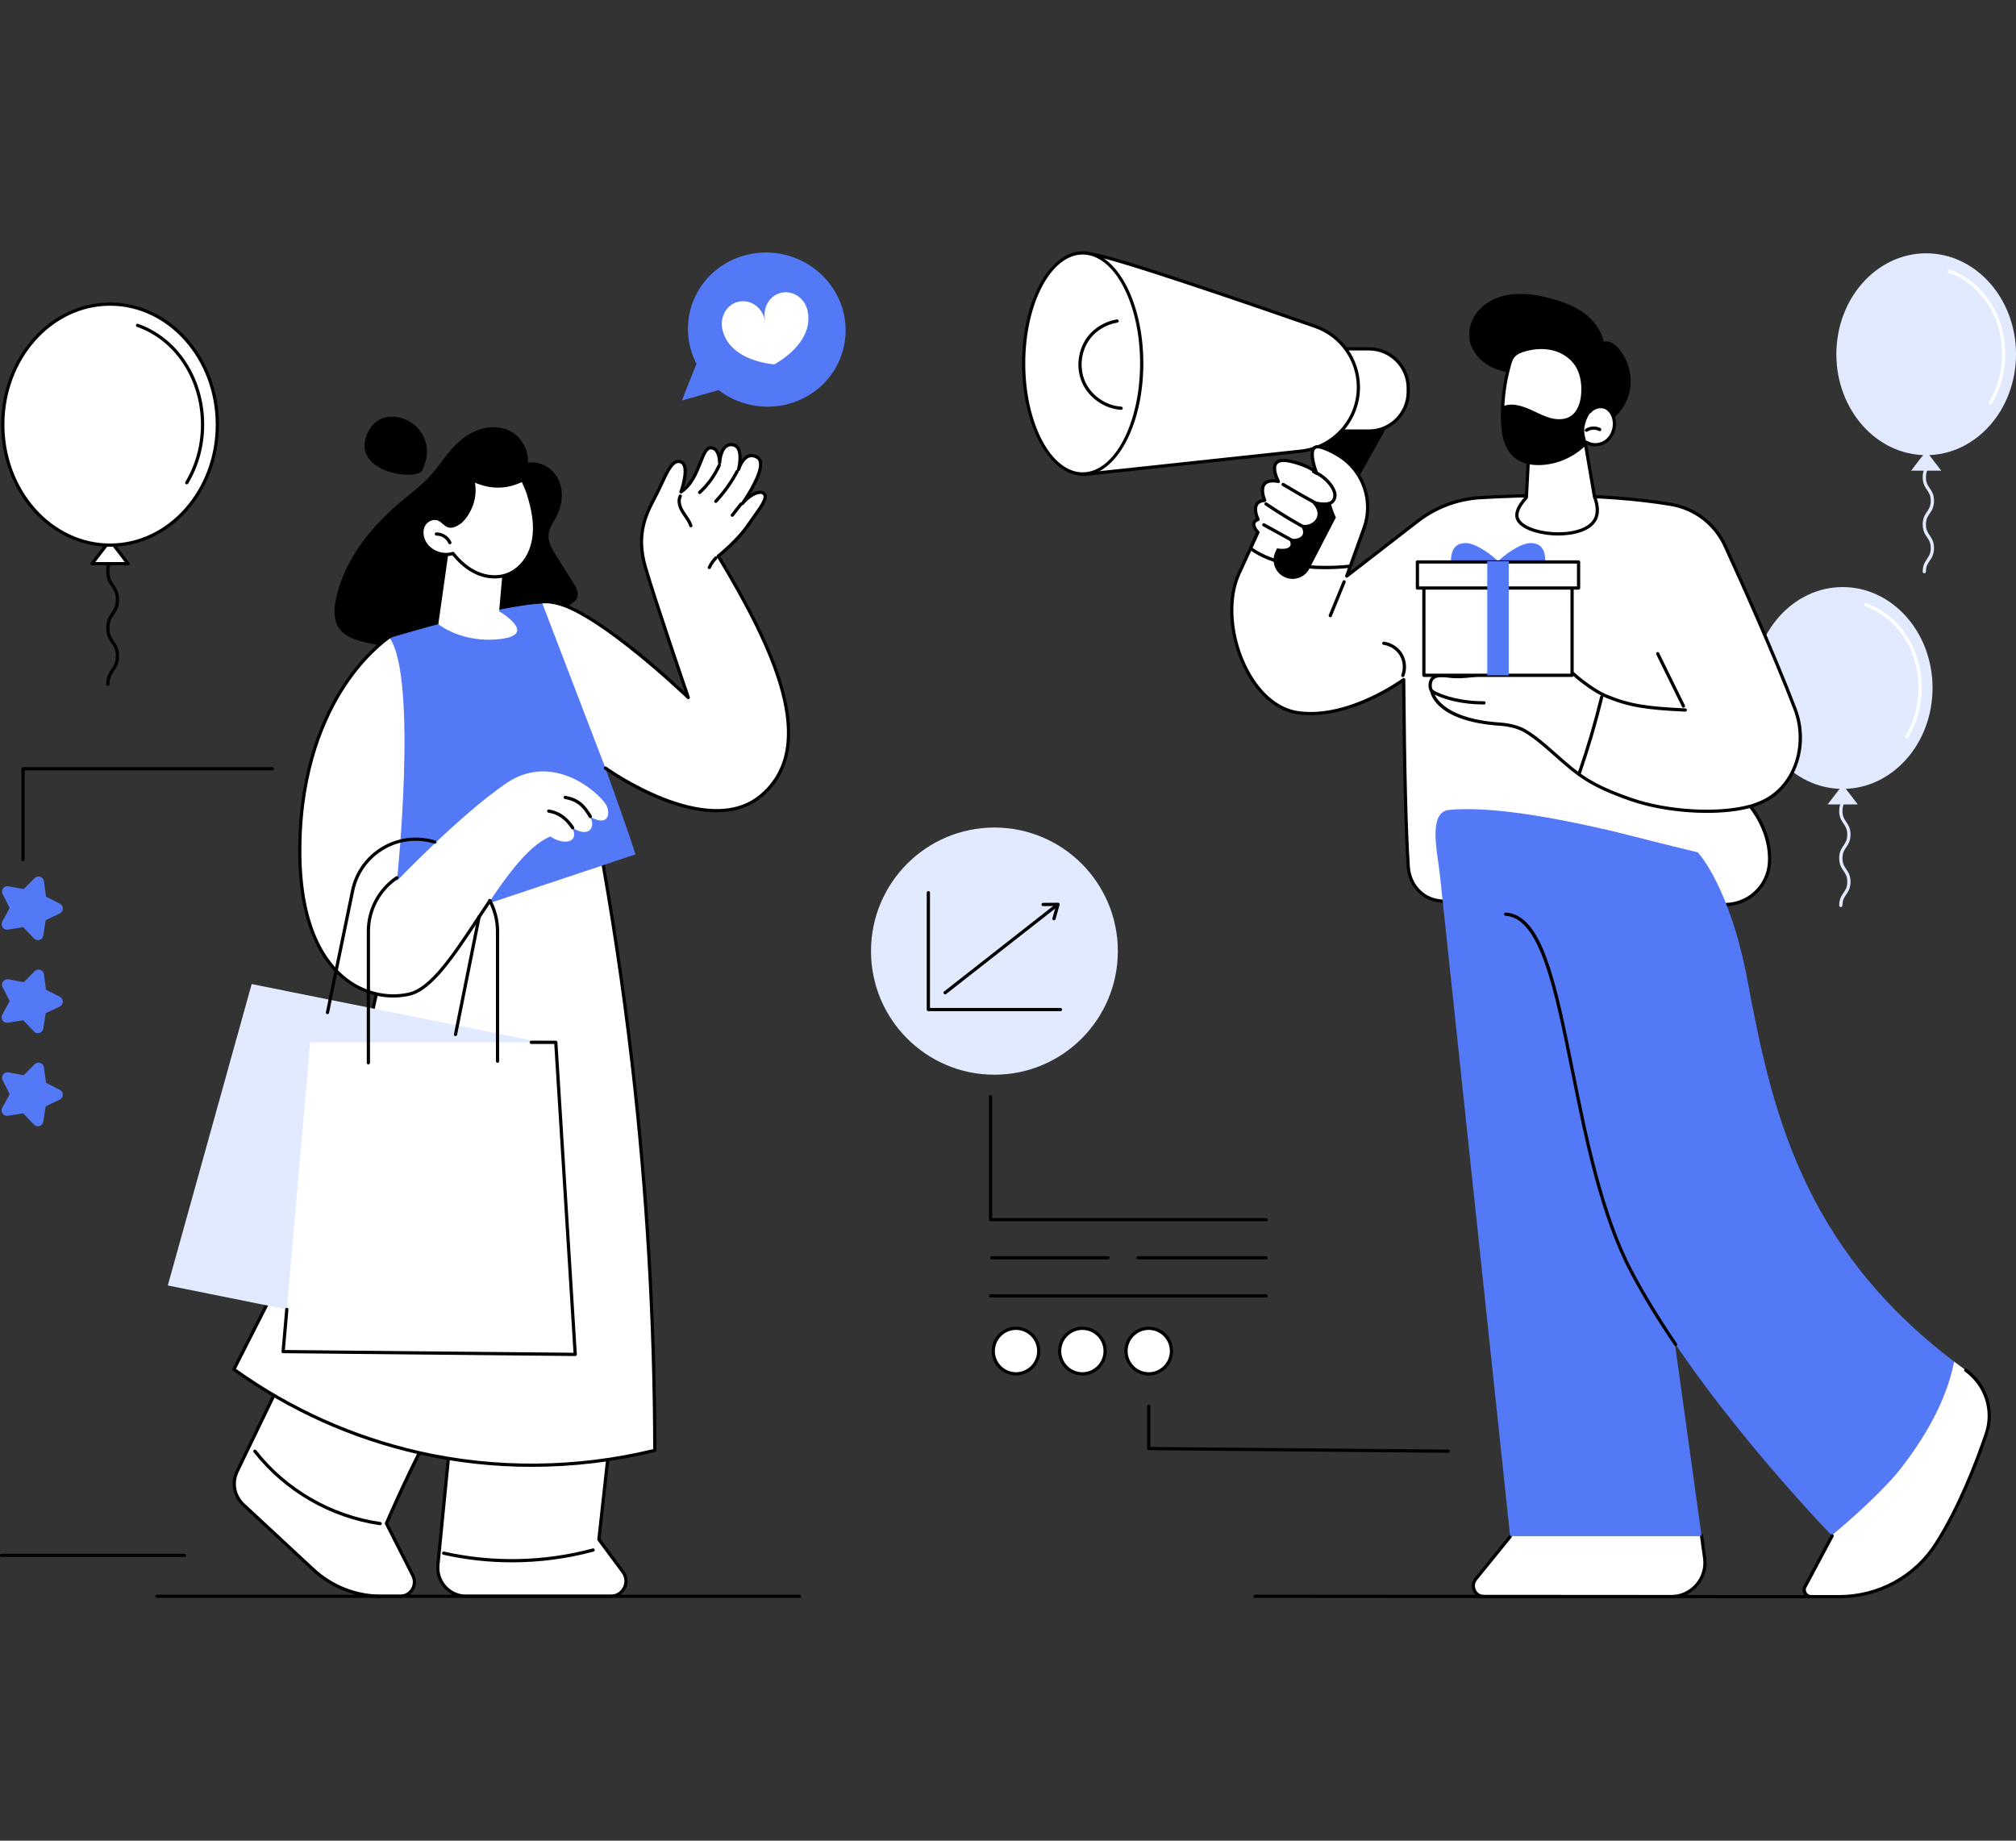 <svg xmlns="http://www.w3.org/2000/svg" xmlns:xlink="http://www.w3.org/1999/xlink" width="460" zoomAndPan="magnify" viewBox="0 0 345 315" height="420" preserveAspectRatio="xMidYMid meet" version="1.0"><rect x="0" y="0" width="345" height="315" fill="#333333" stroke="none"/><defs><clipPath id="19ec11f73a"><path d="M 252 262 L 292 262 L 292 273.531 L 252 273.531 Z M 252 262 " clip-rule="nonzero"/></clipPath><clipPath id="c29a005b77"><path d="M 251 262 L 293 262 L 293 273.531 L 251 273.531 Z M 251 262 " clip-rule="nonzero"/></clipPath><clipPath id="001071d659"><path d="M 308 233 L 341 233 L 341 273.531 L 308 273.531 Z M 308 233 " clip-rule="nonzero"/></clipPath><clipPath id="2d2e0094da"><path d="M 308 234 L 341 234 L 341 273.531 L 308 273.531 Z M 308 234 " clip-rule="nonzero"/></clipPath><clipPath id="89d9f94e52"><path d="M 74 225 L 108 225 L 108 273.531 L 74 273.531 Z M 74 225 " clip-rule="nonzero"/></clipPath><clipPath id="2c39ca7f2e"><path d="M 40 218 L 85 218 L 85 273.531 L 40 273.531 Z M 40 218 " clip-rule="nonzero"/></clipPath><clipPath id="034e171993"><path d="M 39 218 L 86 218 L 86 273.531 L 39 273.531 Z M 39 218 " clip-rule="nonzero"/></clipPath><clipPath id="fd84f1a348"><path d="M 26 272 L 138 272 L 138 273.531 L 26 273.531 Z M 26 272 " clip-rule="nonzero"/></clipPath><clipPath id="018f93311f"><path d="M 214 272 L 315 272 L 315 273.531 L 214 273.531 Z M 214 272 " clip-rule="nonzero"/></clipPath></defs><path fill="#e2eaff" d="M 315.023 155.227 C 314.871 155.227 314.746 155.102 314.746 154.949 C 314.746 153.855 315.141 153.277 315.488 152.773 C 315.816 152.289 316.129 151.832 316.129 150.906 C 316.129 149.984 315.816 149.527 315.488 149.043 C 315.141 148.535 314.746 147.961 314.746 146.867 C 314.746 145.77 315.141 145.195 315.488 144.688 C 315.816 144.207 316.129 143.75 316.129 142.824 C 316.129 141.898 315.816 141.441 315.488 140.961 C 315.141 140.453 314.746 139.879 314.746 138.781 C 314.746 137.91 314.992 137.387 315.23 136.996 C 315.312 136.863 315.48 136.82 315.613 136.902 C 315.742 136.98 315.785 137.152 315.707 137.281 C 315.496 137.625 315.301 138.047 315.301 138.781 C 315.301 139.707 315.613 140.164 315.941 140.648 C 316.289 141.152 316.68 141.727 316.68 142.824 C 316.68 143.922 316.289 144.496 315.941 145 C 315.613 145.484 315.301 145.941 315.301 146.867 C 315.301 147.789 315.613 148.246 315.941 148.73 C 316.289 149.238 316.68 149.812 316.68 150.906 C 316.68 152.004 316.289 152.578 315.941 153.086 C 315.613 153.57 315.301 154.023 315.301 154.949 C 315.301 155.102 315.18 155.227 315.023 155.227 " fill-opacity="1" fill-rule="nonzero"/><path fill="#e2eaff" d="M 315.344 134.301 L 312.766 137.66 L 317.926 137.66 Z M 315.344 134.301 " fill-opacity="1" fill-rule="nonzero"/><path fill="#e2eaff" d="M 330.719 117.734 C 330.719 127.273 323.836 135.004 315.344 135.004 C 306.855 135.004 299.973 127.273 299.973 117.734 C 299.973 108.195 306.855 100.465 315.344 100.465 C 323.836 100.465 330.719 108.195 330.719 117.734 " fill-opacity="1" fill-rule="nonzero"/><path fill="#ffffff" d="M 326.336 126.336 C 326.289 126.336 326.238 126.324 326.195 126.297 C 326.062 126.219 326.023 126.051 326.102 125.918 C 327.555 123.5 328.324 120.668 328.324 117.734 C 328.324 111.293 324.656 105.684 319.199 103.773 C 319.055 103.723 318.977 103.566 319.027 103.422 C 319.078 103.277 319.234 103.199 319.379 103.25 C 325.059 105.238 328.879 111.059 328.879 117.734 C 328.879 120.77 328.082 123.695 326.574 126.203 C 326.523 126.289 326.43 126.336 326.336 126.336 " fill-opacity="1" fill-rule="nonzero"/><path fill="#000000" d="M 18.453 117.387 C 18.301 117.387 18.176 117.262 18.176 117.109 C 18.176 115.816 18.617 115.168 19.047 114.539 C 19.445 113.957 19.824 113.406 19.824 112.281 C 19.824 111.164 19.445 110.609 19.047 110.027 C 18.617 109.398 18.176 108.746 18.176 107.457 C 18.176 106.164 18.617 105.516 19.047 104.887 C 19.445 104.301 19.824 103.75 19.824 102.629 C 19.824 101.508 19.445 100.957 19.047 100.371 C 18.617 99.746 18.176 99.094 18.176 97.801 C 18.176 96.773 18.465 96.16 18.746 95.695 C 18.824 95.562 18.996 95.52 19.125 95.602 C 19.258 95.68 19.297 95.852 19.219 95.984 C 18.965 96.402 18.73 96.91 18.73 97.801 C 18.73 98.926 19.105 99.477 19.504 100.059 C 19.934 100.688 20.375 101.336 20.375 102.629 C 20.375 103.922 19.934 104.57 19.504 105.199 C 19.105 105.781 18.73 106.336 18.73 107.457 C 18.73 108.578 19.105 109.129 19.504 109.711 C 19.934 110.34 20.375 110.988 20.375 112.281 C 20.375 113.578 19.934 114.227 19.504 114.852 C 19.105 115.438 18.73 115.988 18.73 117.109 C 18.73 117.262 18.605 117.387 18.453 117.387 " fill-opacity="1" fill-rule="nonzero"/><path fill="#ffffff" d="M 18.836 92.453 L 15.754 96.465 L 21.914 96.465 Z M 18.836 92.453 " fill-opacity="1" fill-rule="nonzero"/><path fill="#000000" d="M 16.316 96.188 L 21.355 96.188 L 18.836 92.906 Z M 21.914 96.742 L 15.754 96.742 C 15.648 96.742 15.551 96.684 15.504 96.586 C 15.457 96.492 15.469 96.379 15.535 96.297 L 18.613 92.281 C 18.719 92.148 18.949 92.148 19.055 92.281 L 22.137 96.297 C 22.199 96.379 22.211 96.492 22.164 96.586 C 22.117 96.684 22.023 96.742 21.914 96.742 " fill-opacity="1" fill-rule="nonzero"/><path fill="#ffffff" d="M 37.191 72.668 C 37.191 84.055 28.973 93.289 18.836 93.289 C 8.695 93.289 0.477 84.055 0.477 72.668 C 0.477 61.273 8.695 52.043 18.836 52.043 C 28.973 52.043 37.191 61.273 37.191 72.668 " fill-opacity="1" fill-rule="nonzero"/><path fill="#000000" d="M 18.836 52.32 C 8.863 52.32 0.754 61.445 0.754 72.668 C 0.754 83.887 8.863 93.012 18.836 93.012 C 28.805 93.012 36.918 83.887 36.918 72.668 C 36.918 61.445 28.805 52.32 18.836 52.32 Z M 18.836 93.566 C 8.559 93.566 0.199 84.191 0.199 72.668 C 0.199 61.141 8.559 51.766 18.836 51.766 C 29.109 51.766 37.469 61.141 37.469 72.668 C 37.469 84.191 29.109 93.566 18.836 93.566 " fill-opacity="1" fill-rule="nonzero"/><path fill="#000000" d="M 31.961 82.887 C 31.914 82.887 31.863 82.875 31.82 82.848 C 31.688 82.77 31.645 82.598 31.723 82.465 C 33.469 79.57 34.387 76.18 34.387 72.668 C 34.387 64.949 29.992 58.23 23.453 55.941 C 23.309 55.895 23.23 55.734 23.281 55.59 C 23.332 55.445 23.492 55.371 23.633 55.422 C 30.398 57.785 34.941 64.715 34.941 72.668 C 34.941 76.281 33.992 79.77 32.199 82.754 C 32.148 82.84 32.055 82.887 31.961 82.887 " fill-opacity="1" fill-rule="nonzero"/><path fill="#e2eaff" d="M 329.309 98.109 C 329.156 98.109 329.035 97.988 329.035 97.836 C 329.035 96.738 329.426 96.164 329.77 95.656 C 330.102 95.176 330.414 94.715 330.414 93.793 C 330.414 92.867 330.102 92.41 329.77 91.926 C 329.426 91.422 329.035 90.848 329.035 89.75 C 329.035 88.652 329.426 88.078 329.77 87.574 C 330.102 87.09 330.414 86.633 330.414 85.707 C 330.414 84.785 330.102 84.328 329.77 83.844 C 329.426 83.34 329.035 82.762 329.035 81.668 C 329.035 80.793 329.277 80.273 329.516 79.879 C 329.594 79.746 329.766 79.707 329.898 79.785 C 330.027 79.863 330.07 80.035 329.992 80.168 C 329.781 80.512 329.586 80.934 329.586 81.668 C 329.586 82.594 329.898 83.047 330.227 83.531 C 330.574 84.039 330.965 84.613 330.965 85.707 C 330.965 86.805 330.574 87.379 330.227 87.887 C 329.898 88.367 329.586 88.824 329.586 89.75 C 329.586 90.676 329.898 91.133 330.227 91.617 C 330.574 92.121 330.965 92.695 330.965 93.793 C 330.965 94.887 330.574 95.461 330.227 95.969 C 329.898 96.453 329.586 96.91 329.586 97.836 C 329.586 97.988 329.461 98.109 329.309 98.109 " fill-opacity="1" fill-rule="nonzero"/><path fill="#e2eaff" d="M 329.629 77.188 L 327.051 80.547 L 332.211 80.547 Z M 329.629 77.188 " fill-opacity="1" fill-rule="nonzero"/><path fill="#e2eaff" d="M 345.004 60.621 C 345.004 70.156 338.121 77.891 329.629 77.891 C 321.141 77.891 314.258 70.156 314.258 60.621 C 314.258 51.082 321.141 43.348 329.629 43.348 C 338.121 43.348 345.004 51.082 345.004 60.621 " fill-opacity="1" fill-rule="nonzero"/><path fill="#ffffff" d="M 340.621 69.223 C 340.574 69.223 340.523 69.211 340.48 69.184 C 340.348 69.105 340.305 68.934 340.383 68.801 C 341.84 66.383 342.609 63.555 342.609 60.621 C 342.609 54.176 338.941 48.566 333.48 46.66 C 333.336 46.609 333.262 46.449 333.312 46.305 C 333.363 46.16 333.52 46.086 333.664 46.137 C 339.348 48.121 343.164 53.941 343.164 60.621 C 343.164 63.652 342.367 66.582 340.859 69.086 C 340.809 69.176 340.715 69.223 340.621 69.223 " fill-opacity="1" fill-rule="nonzero"/><path fill="#000000" d="M 226.145 93.059 L 237.992 71.875 L 230.102 69.473 L 219.117 91.703 L 226.145 93.059 " fill-opacity="1" fill-rule="nonzero"/><path fill="#ffffff" d="M 228.82 73.77 L 234.27 73.77 C 237.984 73.77 240.992 70.758 240.992 67.043 L 240.992 66.43 C 240.992 62.711 237.984 59.699 234.27 59.699 L 228.82 59.699 L 228.82 73.77 " fill-opacity="1" fill-rule="nonzero"/><path fill="#000000" d="M 229.098 73.492 L 234.27 73.492 C 237.824 73.492 240.715 70.598 240.715 67.043 L 240.715 66.43 C 240.715 62.871 237.824 59.977 234.27 59.977 L 229.098 59.977 Z M 234.27 74.047 L 228.82 74.047 C 228.668 74.047 228.543 73.926 228.543 73.77 L 228.543 59.699 C 228.543 59.547 228.668 59.422 228.82 59.422 L 234.27 59.422 C 238.129 59.422 241.266 62.566 241.266 66.43 L 241.266 67.043 C 241.266 70.906 238.129 74.047 234.27 74.047 " fill-opacity="1" fill-rule="nonzero"/><path fill="#ffffff" d="M 180.215 48.977 C 180.215 48.977 181.992 42.984 186.871 43.504 C 190.43 43.887 213.09 51.672 225.066 55.852 C 229.496 57.395 232.465 61.57 232.465 66.254 C 232.465 71.887 228.211 76.613 222.605 77.215 L 185.488 81.195 C 185.488 81.195 181.293 81.395 179.461 75.516 C 177.629 69.637 180.215 48.977 180.215 48.977 " fill-opacity="1" fill-rule="nonzero"/><path fill="#000000" d="M 180.488 49.035 C 180.387 49.848 177.961 69.77 179.727 75.434 C 181.465 81.02 185.312 80.922 185.473 80.918 L 222.574 76.938 C 228.055 76.352 232.188 71.758 232.188 66.254 C 232.188 61.691 229.289 57.617 224.977 56.113 C 214.715 52.535 190.457 44.168 186.84 43.781 C 182.387 43.305 180.605 48.656 180.488 49.035 Z M 185.473 81.473 C 185.004 81.473 180.973 81.297 179.195 75.598 C 177.367 69.73 179.836 49.789 179.941 48.941 C 179.945 48.926 179.945 48.91 179.949 48.898 C 179.969 48.836 181.855 42.691 186.898 43.23 C 190.441 43.609 212.391 51.137 225.156 55.59 C 229.691 57.172 232.738 61.457 232.738 66.254 C 232.738 72.043 228.395 76.871 222.637 77.488 L 185.516 81.473 C 185.512 81.473 185.496 81.473 185.473 81.473 " fill-opacity="1" fill-rule="nonzero"/><path fill="#ffffff" d="M 175.18 62.195 C 175.18 72.637 179.703 81.105 185.281 81.105 C 190.859 81.105 195.383 72.637 195.383 62.195 C 195.383 51.746 190.859 43.281 185.281 43.281 C 179.703 43.281 175.18 51.746 175.18 62.195 " fill-opacity="1" fill-rule="nonzero"/><path fill="#000000" d="M 185.281 43.559 C 179.863 43.559 175.453 51.918 175.453 62.195 C 175.453 72.469 179.863 80.832 185.281 80.832 C 190.699 80.832 195.105 72.469 195.105 62.195 C 195.105 51.918 190.699 43.559 185.281 43.559 Z M 185.281 81.383 C 179.559 81.383 174.902 72.773 174.902 62.195 C 174.902 51.609 179.559 43.004 185.281 43.004 C 191.004 43.004 195.66 51.609 195.66 62.195 C 195.66 72.773 191.004 81.383 185.281 81.383 " fill-opacity="1" fill-rule="nonzero"/><path fill="#000000" d="M 191.859 70.137 C 191.855 70.137 191.848 70.137 191.844 70.137 C 189.023 69.961 186.352 68.109 185.199 65.531 C 184.047 62.957 184.449 59.734 186.199 57.52 C 187.379 56.027 189.176 54.984 191.125 54.664 C 191.277 54.637 191.418 54.742 191.445 54.895 C 191.469 55.043 191.367 55.188 191.215 55.211 C 189.398 55.512 187.727 56.477 186.633 57.863 C 185.008 59.922 184.633 62.914 185.703 65.305 C 186.773 67.703 189.254 69.422 191.879 69.582 C 192.031 69.594 192.145 69.727 192.137 69.879 C 192.129 70.023 192.004 70.137 191.859 70.137 " fill-opacity="1" fill-rule="nonzero"/><path fill="#ffffff" d="M 295.523 154.785 C 284.469 155.262 260.332 156 246.223 154.148 C 243.285 153.762 241.195 151.293 241 148.34 C 240.594 142.316 240.34 131.648 240.215 116.301 C 240.215 116.301 231.008 123.156 222.223 121.984 C 213.441 120.816 208.188 106.168 212.082 98.039 L 215.273 91.098 C 215.273 91.098 227.152 85.102 233.438 90.348 L 230.469 98.582 L 242.594 89.195 C 245.68 86.805 249.418 85.398 253.316 85.164 C 260.895 84.707 274.219 84.348 285.953 86.316 C 290.023 87 293.492 89.645 295.207 93.391 C 298.344 100.238 303.629 112.031 307.199 121.371 C 309.594 127.633 307.07 135.305 300.754 137.566 C 300.359 137.707 299.91 137.895 299.535 138.004 C 299.535 138.004 303.215 142.254 302.805 147.758 C 302.516 151.602 299.383 154.621 295.523 154.785 " fill-opacity="1" fill-rule="nonzero"/><path fill="#000000" d="M 295.523 154.785 Z M 240.215 116.023 C 240.254 116.023 240.297 116.031 240.336 116.055 C 240.43 116.098 240.488 116.195 240.492 116.297 C 240.617 131.891 240.875 142.363 241.273 148.32 C 241.469 151.23 243.52 153.516 246.258 153.875 C 260.543 155.746 285.461 154.941 295.512 154.508 C 299.234 154.348 302.25 151.438 302.527 147.738 C 302.926 142.41 299.363 138.227 299.328 138.188 C 299.266 138.117 299.242 138.016 299.27 137.926 C 299.297 137.836 299.367 137.766 299.457 137.738 C 299.695 137.668 299.977 137.562 300.246 137.461 C 300.387 137.406 300.527 137.352 300.66 137.305 C 303.289 136.363 305.418 134.363 306.652 131.672 C 308.082 128.551 308.191 124.738 306.941 121.469 C 303.316 111.992 297.875 99.883 294.957 93.508 C 293.277 89.844 289.895 87.258 285.906 86.59 C 274.023 84.594 260.398 85.016 253.332 85.441 C 249.477 85.676 245.82 87.051 242.762 89.418 L 230.637 98.805 C 230.539 98.879 230.406 98.879 230.305 98.809 C 230.207 98.734 230.168 98.605 230.207 98.488 L 233.109 90.438 C 227.273 85.805 216.555 90.789 215.484 91.305 L 212.332 98.156 C 210.23 102.547 210.789 109.367 213.695 114.746 C 215.879 118.793 218.922 121.266 222.262 121.711 C 230.836 122.852 239.957 116.145 240.047 116.078 C 240.098 116.039 240.156 116.023 240.215 116.023 Z M 271.484 155.609 C 262.488 155.609 253.098 155.328 246.184 154.422 C 243.184 154.031 240.934 151.535 240.723 148.359 C 240.328 142.457 240.07 132.141 239.941 116.832 C 237.996 118.16 229.895 123.285 222.188 122.258 C 218.668 121.793 215.477 119.215 213.207 115.012 C 210.223 109.484 209.66 102.457 211.832 97.918 L 215.023 90.98 C 215.051 90.926 215.094 90.879 215.148 90.852 C 215.641 90.602 227.262 84.832 233.613 90.137 C 233.703 90.211 233.734 90.332 233.695 90.441 L 231.051 97.781 L 242.422 88.977 C 245.57 86.543 249.332 85.125 253.301 84.887 C 260.391 84.461 274.062 84.039 286 86.043 C 290.168 86.742 293.703 89.445 295.457 93.277 C 298.383 99.656 303.828 111.781 307.457 121.273 C 308.777 124.727 308.668 128.602 307.152 131.902 C 305.855 134.73 303.617 136.836 300.848 137.828 C 300.719 137.875 300.578 137.926 300.441 137.98 C 300.297 138.035 300.148 138.09 300.004 138.141 C 300.848 139.242 303.438 143.023 303.082 147.777 C 302.785 151.758 299.539 154.891 295.535 155.062 C 290.328 155.285 281.133 155.609 271.484 155.609 " fill-opacity="1" fill-rule="nonzero"/><path fill="#000000" d="M 227.656 105.629 C 227.621 105.629 227.586 105.621 227.551 105.609 C 227.41 105.551 227.344 105.387 227.398 105.246 L 229.766 99.465 C 229.824 99.324 229.984 99.254 230.125 99.312 C 230.266 99.371 230.336 99.535 230.277 99.676 L 227.91 105.457 C 227.867 105.562 227.766 105.629 227.656 105.629 " fill-opacity="1" fill-rule="nonzero"/><path fill="#000000" d="M 288.094 121.117 C 287.992 121.117 287.891 121.059 287.844 120.961 L 283.438 111.992 C 283.367 111.855 283.426 111.691 283.562 111.621 C 283.699 111.555 283.863 111.609 283.934 111.75 L 288.34 120.719 C 288.41 120.855 288.352 121.02 288.215 121.086 C 288.176 121.109 288.133 121.117 288.094 121.117 " fill-opacity="1" fill-rule="nonzero"/><path fill="#000000" d="M 240.07 115.863 C 240.035 115.863 240 115.855 239.969 115.844 C 239.828 115.789 239.758 115.625 239.812 115.484 C 240.223 114.426 240.121 113.164 239.543 112.184 C 238.965 111.207 237.906 110.508 236.777 110.355 C 236.625 110.336 236.52 110.195 236.539 110.047 C 236.559 109.895 236.699 109.785 236.852 109.809 C 238.141 109.98 239.355 110.781 240.02 111.902 C 240.68 113.023 240.801 114.473 240.328 115.688 C 240.285 115.797 240.18 115.863 240.07 115.863 " fill-opacity="1" fill-rule="nonzero"/><path fill="#ffffff" d="M 231.082 96.883 C 231.082 96.883 220.215 98.379 214.008 93.855 L 215.273 91.098 C 215.273 91.098 213.637 89.48 215.297 88.887 C 215.297 88.887 213.75 85.812 216.434 85.633 C 216.434 85.633 214.648 81.625 218.77 82.383 C 218.77 82.383 216.293 77.863 220.914 78.957 C 224.566 79.82 225.328 81.008 225.328 81.008 C 225.328 81.008 223.289 75.969 225.844 76.492 C 226.648 76.652 227.875 77.184 229.168 77.988 C 233.332 80.578 235.098 85.742 233.438 90.348 L 231.082 96.883 " fill-opacity="1" fill-rule="nonzero"/><path fill="#000000" d="M 214.355 93.762 C 220.012 97.719 229.512 96.789 230.879 96.629 L 233.176 90.254 C 234.789 85.781 233.043 80.723 229.023 78.227 C 227.82 77.477 226.613 76.93 225.789 76.762 C 225.258 76.652 225.094 76.848 225.043 76.914 C 224.52 77.543 225.098 79.695 225.586 80.906 C 225.641 81.035 225.582 81.188 225.453 81.254 C 225.328 81.32 225.172 81.277 225.094 81.16 C 225.09 81.148 224.301 80.043 220.848 79.227 C 220.035 79.031 218.984 78.914 218.582 79.445 C 218.055 80.137 218.715 81.707 219.012 82.25 C 219.066 82.344 219.059 82.461 218.996 82.547 C 218.934 82.633 218.828 82.676 218.719 82.656 C 217.645 82.457 216.926 82.578 216.582 83.016 C 216.055 83.691 216.477 85.051 216.688 85.52 C 216.723 85.602 216.719 85.699 216.672 85.773 C 216.625 85.852 216.543 85.902 216.453 85.906 C 215.871 85.949 215.477 86.137 215.285 86.473 C 214.898 87.156 215.34 88.355 215.543 88.762 C 215.578 88.832 215.582 88.914 215.551 88.988 C 215.523 89.062 215.465 89.121 215.391 89.148 C 215.07 89.262 214.887 89.422 214.84 89.617 C 214.742 90.059 215.273 90.707 215.469 90.902 C 215.551 90.984 215.574 91.109 215.527 91.215 Z M 231.082 96.883 L 231.086 96.883 Z M 226.832 97.41 C 223.074 97.41 217.645 96.852 213.844 94.078 C 213.738 94 213.699 93.855 213.754 93.738 L 214.945 91.152 C 214.68 90.852 214.156 90.156 214.301 89.5 C 214.371 89.18 214.582 88.926 214.93 88.746 C 214.715 88.219 214.332 87.035 214.805 86.203 C 215.047 85.777 215.465 85.508 216.047 85.398 C 215.836 84.781 215.512 83.484 216.148 82.676 C 216.559 82.148 217.281 81.934 218.293 82.035 C 217.973 81.301 217.516 79.934 218.141 79.109 C 218.609 78.492 219.562 78.352 220.977 78.684 C 222.902 79.141 224.055 79.695 224.723 80.129 C 224.375 79.023 223.992 77.312 224.617 76.559 C 224.812 76.324 225.191 76.074 225.902 76.219 C 226.785 76.398 228.059 76.973 229.316 77.754 C 233.555 80.391 235.398 85.727 233.695 90.441 L 231.34 96.977 C 231.309 97.074 231.223 97.145 231.117 97.156 C 230.945 97.18 229.23 97.41 226.832 97.41 " fill-opacity="1" fill-rule="nonzero"/><path fill="#000000" d="M 228.609 88.551 L 224.078 97.312 C 223.305 98.809 221.512 99.461 219.957 98.816 C 218.273 98.117 217.5 96.176 218.234 94.516 L 218.531 93.848 C 218.531 93.848 221.879 94.453 220.566 92.215 C 220.566 92.215 224.352 92.668 222.48 89.711 C 222.48 89.711 223.41 90.02 224.234 89.645 C 225.438 89.098 226.41 87.57 223.918 85.426 C 225.844 86.258 227.656 85.926 227.656 85.926 C 227.656 85.926 228.141 87.613 228.609 88.551 " fill-opacity="1" fill-rule="nonzero"/><path fill="#000000" d="M 225.445 86.539 C 225.402 86.539 225.355 86.527 225.312 86.508 C 223.336 85.43 221.359 84.301 219.434 83.145 C 219.301 83.066 219.262 82.895 219.34 82.762 C 219.418 82.633 219.586 82.59 219.719 82.668 C 221.637 83.82 223.605 84.949 225.578 86.02 C 225.715 86.09 225.762 86.262 225.688 86.395 C 225.641 86.488 225.543 86.539 225.445 86.539 " fill-opacity="1" fill-rule="nonzero"/><path fill="#000000" d="M 224.273 91.098 C 224.23 91.098 224.188 91.09 224.145 91.066 C 221.523 89.688 218.953 88.141 216.504 86.473 C 216.379 86.387 216.344 86.215 216.43 86.086 C 216.52 85.961 216.691 85.93 216.816 86.012 C 219.25 87.668 221.801 89.203 224.402 90.578 C 224.539 90.648 224.59 90.816 224.52 90.949 C 224.469 91.043 224.375 91.098 224.273 91.098 " fill-opacity="1" fill-rule="nonzero"/><path fill="#000000" d="M 221.953 93.215 C 221.91 93.215 221.863 93.203 221.82 93.18 L 216.148 90.059 C 216.016 89.984 215.965 89.816 216.039 89.684 C 216.113 89.547 216.281 89.5 216.418 89.574 L 222.086 92.695 C 222.223 92.77 222.27 92.938 222.195 93.07 C 222.148 93.16 222.051 93.215 221.953 93.215 " fill-opacity="1" fill-rule="nonzero"/><path fill="#000000" d="M 227.316 86.453 C 227.168 86.453 227.047 86.336 227.039 86.191 C 227.031 86.035 227.148 85.906 227.301 85.898 C 227.781 85.875 228.137 85.355 228.168 84.891 C 228.203 84.43 228.027 83.926 227.633 83.34 C 226.918 82.293 225.879 81.453 224.699 80.98 C 224.559 80.926 224.488 80.762 224.547 80.621 C 224.602 80.48 224.762 80.41 224.906 80.465 C 226.184 80.98 227.316 81.891 228.09 83.031 C 228.559 83.723 228.762 84.344 228.723 84.93 C 228.672 85.629 228.125 86.41 227.332 86.453 C 227.324 86.453 227.32 86.453 227.316 86.453 " fill-opacity="1" fill-rule="nonzero"/><path fill="#ffffff" d="M 299.527 137.98 C 293.773 139.566 284.926 138.84 279.082 136.801 C 271.754 134.242 269.984 132.523 265.605 128.668 C 264.492 127.684 262.754 126.129 260.961 125.07 C 259.816 124.395 258.121 124.02 256.805 123.934 C 245.668 123.207 245.023 118.277 245.023 118.277 C 244.738 117.887 244.695 117.391 244.777 116.883 C 244.996 115.574 246.258 115.461 247.91 115.695 C 250.457 116.059 253.902 115.426 260.184 114.137 C 264.727 113.207 267.23 113.426 269.578 115.586 C 270.641 116.566 273.148 118.406 274.77 119.086 C 278.762 120.758 281.762 121.195 288.406 121.508 L 299.527 137.98 " fill-opacity="1" fill-rule="nonzero"/><path fill="#000000" d="M 292.074 139.113 C 287.656 139.113 282.836 138.402 278.988 137.062 C 271.895 134.586 269.895 132.82 265.914 129.305 L 265.289 128.754 C 264.184 127.781 262.52 126.312 260.816 125.309 C 259.645 124.613 257.91 124.285 256.785 124.211 C 246.145 123.516 244.887 119.035 244.762 118.387 C 244.488 117.98 244.402 117.461 244.504 116.84 C 244.816 114.973 247.012 115.289 247.949 115.422 C 250.391 115.77 253.691 115.188 260.129 113.867 C 265.012 112.863 267.445 113.246 269.766 115.383 C 270.855 116.387 273.328 118.184 274.879 118.828 C 278.914 120.52 281.934 120.926 288.418 121.23 C 288.57 121.238 288.688 121.367 288.68 121.52 C 288.672 121.672 288.543 121.793 288.391 121.785 C 281.836 121.477 278.777 121.062 274.664 119.34 C 272.996 118.645 270.484 116.797 269.391 115.789 C 267.227 113.797 264.918 113.449 260.238 114.41 C 253.734 115.742 250.395 116.328 247.871 115.969 C 246.027 115.707 245.207 115.984 245.051 116.93 C 244.969 117.426 245.035 117.824 245.246 118.113 C 245.273 118.152 245.293 118.195 245.297 118.242 C 245.305 118.289 246.09 122.957 256.82 123.656 C 258.062 123.738 259.84 124.09 261.098 124.832 C 262.844 125.859 264.535 127.352 265.652 128.34 L 266.281 128.891 C 270.328 132.465 272.176 134.098 279.172 136.539 C 285.348 138.695 294.066 139.199 299.453 137.715 C 299.602 137.672 299.754 137.762 299.793 137.906 C 299.836 138.055 299.75 138.207 299.602 138.25 C 297.48 138.832 294.859 139.113 292.074 139.113 " fill-opacity="1" fill-rule="nonzero"/><path fill="#000000" d="M 253.914 120.562 C 250.391 120.562 247.02 119.797 244.879 118.516 C 244.75 118.438 244.707 118.266 244.785 118.133 C 244.863 118.004 245.035 117.961 245.164 118.039 C 247.23 119.277 250.523 120.008 253.961 120.008 C 254.113 120.008 254.238 120.133 254.238 120.285 C 254.238 120.438 254.113 120.562 253.961 120.562 C 253.945 120.562 253.93 120.562 253.914 120.562 " fill-opacity="1" fill-rule="nonzero"/><path fill="#000000" d="M 270.305 132.48 C 270.277 132.48 270.246 132.477 270.215 132.465 C 270.07 132.414 269.996 132.258 270.047 132.113 C 271.504 127.891 272.777 123.551 273.832 119.215 C 273.871 119.066 274.02 118.977 274.168 119.012 C 274.316 119.047 274.406 119.199 274.371 119.348 C 273.312 123.703 272.031 128.059 270.57 132.293 C 270.527 132.406 270.422 132.48 270.305 132.48 " fill-opacity="1" fill-rule="nonzero"/><path fill="#5479f7" d="M 256.293 96.148 C 256.293 97.918 257.887 99.355 259.852 99.355 C 261.816 99.355 264.461 97.918 264.461 96.148 C 264.461 94.375 263.922 92.938 261.957 92.938 C 259.992 92.938 257.027 95.324 256.293 96.148 " fill-opacity="1" fill-rule="nonzero"/><path fill="#5479f7" d="M 256.457 96.148 C 256.457 97.918 254.863 99.355 252.902 99.355 C 250.938 99.355 248.293 97.918 248.293 96.148 C 248.293 94.375 248.832 92.938 250.793 92.938 C 252.758 92.938 255.727 95.324 256.457 96.148 " fill-opacity="1" fill-rule="nonzero"/><path fill="#ffffff" d="M 243.668 115.566 L 269.031 115.566 L 269.035 97.297 L 243.672 97.297 L 243.668 115.566 " fill-opacity="1" fill-rule="nonzero"/><path fill="#000000" d="M 243.945 115.289 L 268.754 115.289 L 268.758 97.574 L 243.949 97.574 Z M 269.031 115.844 L 243.668 115.844 C 243.598 115.844 243.527 115.816 243.473 115.762 C 243.422 115.711 243.395 115.641 243.395 115.566 L 243.395 97.297 C 243.395 97.145 243.52 97.023 243.672 97.023 L 269.035 97.023 C 269.109 97.023 269.18 97.051 269.23 97.102 C 269.281 97.156 269.312 97.227 269.312 97.297 L 269.309 115.566 C 269.309 115.719 269.188 115.844 269.031 115.844 " fill-opacity="1" fill-rule="nonzero"/><path fill="#ffffff" d="M 242.562 100.629 L 270.145 100.629 L 270.145 96.168 L 242.562 96.168 L 242.562 100.629 " fill-opacity="1" fill-rule="nonzero"/><path fill="#000000" d="M 242.84 100.352 L 269.867 100.352 L 269.867 96.445 L 242.84 96.445 Z M 270.145 100.906 L 242.562 100.906 C 242.488 100.906 242.418 100.875 242.367 100.824 C 242.312 100.773 242.285 100.703 242.285 100.629 L 242.285 96.168 C 242.285 96.016 242.41 95.891 242.562 95.891 L 270.145 95.891 C 270.219 95.891 270.289 95.922 270.34 95.973 C 270.391 96.023 270.422 96.094 270.422 96.168 L 270.422 100.629 C 270.422 100.781 270.297 100.906 270.145 100.906 " fill-opacity="1" fill-rule="nonzero"/><path fill="#5479f7" d="M 254.512 115.566 L 258.188 115.566 L 258.191 96.047 L 254.516 96.047 L 254.512 115.566 " fill-opacity="1" fill-rule="nonzero"/><path fill="#ffffff" d="M 270.645 72.039 C 271.383 76.355 272.125 80.668 272.859 84.984 C 273.676 87.102 273.301 88.289 273 88.863 C 271.008 92.688 260.754 91.727 259.676 88.727 C 259.27 87.602 260.238 86.195 261.211 85.117 L 261.738 75.039 L 270.645 72.039 " fill-opacity="1" fill-rule="nonzero"/><path fill="#000000" d="M 262.004 75.242 L 261.484 85.133 C 261.48 85.195 261.457 85.254 261.414 85.305 C 260.145 86.715 259.648 87.836 259.938 88.633 C 260.379 89.863 262.742 90.859 265.691 91.059 C 268.297 91.234 271.715 90.73 272.754 88.734 C 273.227 87.832 273.172 86.566 272.602 85.086 C 272.598 85.066 272.59 85.047 272.59 85.031 L 270.426 72.402 Z M 266.645 91.645 C 266.305 91.645 265.973 91.633 265.652 91.613 C 262.984 91.43 260.02 90.5 259.414 88.82 C 259.055 87.816 259.551 86.566 260.938 85.004 L 261.461 75.027 C 261.465 74.914 261.539 74.812 261.648 74.777 L 270.559 71.773 C 270.637 71.75 270.719 71.758 270.789 71.801 C 270.855 71.84 270.906 71.91 270.918 71.992 L 273.129 84.91 C 273.758 86.559 273.797 87.934 273.246 88.988 C 272.215 90.965 269.238 91.645 266.645 91.645 " fill-opacity="1" fill-rule="nonzero"/><path fill="#000000" d="M 254.285 62.258 C 252.871 61.293 251.762 59.801 251.488 58.102 C 251.156 56.07 252.066 53.949 253.586 52.566 C 255.105 51.18 257.156 50.477 259.207 50.324 C 261.254 50.172 263.309 50.531 265.297 51.059 C 267.293 51.582 269.273 52.293 270.953 53.492 C 272.637 54.691 274.008 56.434 274.43 58.461 C 275.375 58.211 276.316 58.871 276.965 59.609 C 278.773 61.66 279.484 64.629 278.809 67.281 C 278.129 69.934 276.078 72.188 273.508 73.113 C 270.508 74.188 267.043 73.434 264.43 71.598 C 262.301 70.102 260.699 67.961 259.559 65.637 C 259.016 64.527 259.031 63.945 257.781 63.668 C 256.543 63.395 255.344 62.977 254.285 62.258 " fill-opacity="1" fill-rule="nonzero"/><path fill="#ffffff" d="M 272.113 70.539 C 272.191 70.516 272.262 70.469 272.305 70.395 C 272.727 69.621 274 69.371 274.797 69.762 C 275.633 70.172 276.121 71.094 276.246 72.02 C 276.41 73.262 275.961 74.605 274.996 75.402 C 274.09 76.148 272.738 76.336 271.699 75.809 C 271.57 75.742 271.414 75.77 271.312 75.875 C 269.379 77.855 266.703 79.102 263.941 79.293 C 262.34 79.402 260.637 79.137 259.391 78.121 C 258.52 77.418 257.941 76.398 257.609 75.328 C 257.277 74.258 257.18 73.125 257.145 72.004 C 257.043 68.773 257.438 65.523 258.316 62.414 C 258.457 61.91 258.617 61.398 258.941 60.988 C 259.398 60.41 260.117 60.109 260.824 59.902 C 262.438 59.422 264.176 59.289 265.805 59.699 C 267.438 60.109 268.953 61.09 269.848 62.52 C 270.707 63.887 270.961 65.566 270.879 67.18 C 270.797 68.82 270.281 70.598 268.895 71.473 L 272.113 70.539 " fill-opacity="1" fill-rule="nonzero"/><path fill="#000000" d="M 258.684 69.242 C 259.555 69.242 260.41 69.504 261.18 69.793 C 261.766 70.012 262.332 70.281 262.883 70.547 C 263.562 70.867 264.262 71.195 264.977 71.43 C 265.832 71.707 267.461 72.051 268.75 71.238 C 270.23 70.305 270.547 68.285 270.602 67.168 C 270.691 65.391 270.348 63.836 269.613 62.668 C 268.797 61.363 267.383 60.383 265.738 59.969 C 264.262 59.598 262.59 59.664 260.902 60.168 C 260.32 60.34 259.594 60.609 259.156 61.16 C 258.867 61.527 258.719 62 258.582 62.488 C 257.941 64.762 257.559 67.09 257.445 69.438 C 257.855 69.301 258.273 69.242 258.684 69.242 Z M 263.273 79.594 C 262 79.594 260.445 79.336 259.215 78.34 C 258.371 77.656 257.727 76.641 257.344 75.41 C 256.984 74.238 256.902 73.035 256.867 72.016 C 256.762 68.742 257.16 65.488 258.047 62.34 C 258.195 61.812 258.371 61.266 258.723 60.816 C 259.254 60.145 260.082 59.832 260.746 59.633 C 262.527 59.105 264.301 59.035 265.875 59.43 C 267.656 59.879 269.191 60.949 270.082 62.371 C 270.879 63.637 271.25 65.305 271.156 67.195 C 271.094 68.422 270.738 70.641 269.043 71.707 C 267.566 72.641 265.754 72.262 264.805 71.953 C 264.055 71.715 263.34 71.375 262.648 71.047 C 262.105 70.789 261.547 70.523 260.984 70.312 C 259.832 69.879 258.605 69.547 257.422 70.039 C 257.402 70.691 257.402 71.344 257.422 71.996 C 257.453 72.98 257.531 74.137 257.875 75.246 C 258.223 76.371 258.805 77.293 259.562 77.906 C 260.887 78.98 262.664 79.102 263.922 79.016 C 266.703 78.824 269.387 77.543 271.285 75.5 C 271.379 75.402 271.527 75.383 271.637 75.457 C 272.574 76.047 273.91 75.934 274.82 75.188 C 275.68 74.48 276.129 73.25 275.973 72.055 C 275.848 71.121 275.352 70.34 274.68 70.012 C 273.941 69.652 272.809 69.941 272.293 70.621 C 272.203 70.742 272.027 70.766 271.906 70.676 C 271.785 70.582 271.762 70.406 271.852 70.285 C 272.531 69.387 273.938 69.031 274.922 69.512 C 275.77 69.93 276.367 70.852 276.52 71.98 C 276.703 73.363 276.176 74.789 275.172 75.613 C 274.145 76.461 272.656 76.625 271.539 76.039 C 269.555 78.09 266.805 79.371 263.961 79.57 C 263.746 79.586 263.516 79.594 263.273 79.594 " fill-opacity="1" fill-rule="nonzero"/><path fill="#000000" d="M 271.496 73.898 C 271.402 73.898 271.312 73.855 271.262 73.773 C 271.18 73.645 271.215 73.473 271.344 73.387 C 272.094 72.902 273.09 72.852 273.883 73.258 C 274.02 73.332 274.074 73.496 274.004 73.633 C 273.938 73.77 273.77 73.824 273.633 73.754 C 273.012 73.438 272.23 73.477 271.645 73.855 C 271.598 73.883 271.547 73.898 271.496 73.898 " fill-opacity="1" fill-rule="nonzero"/><path fill="#000000" d="M 271.488 75.688 C 269.543 77.781 266.789 79.094 263.941 79.293 C 262.34 79.402 260.637 79.137 259.391 78.121 C 258.52 77.418 257.941 76.398 257.609 75.328 C 257.277 74.258 257.18 73.125 257.145 72.004 C 257.121 71.266 257.125 70.527 257.152 69.793 C 257.152 69.793 258.23 69.359 258.922 69.527 C 259.613 69.695 260.707 69.832 262.008 70.441 C 263.305 71.047 264.566 71.871 266.281 71.992 C 267.992 72.109 269.043 71.375 269.043 71.375 L 272.332 70.387 C 272.332 70.387 271.434 71.395 271.152 73.039 C 270.957 74.191 271.488 75.688 271.488 75.688 " fill-opacity="1" fill-rule="nonzero"/><g clip-path="url(#19ec11f73a)"><path fill="#ffffff" d="M 291.719 266.637 C 292.203 270.129 289.488 273.242 285.961 273.242 L 253.992 273.242 C 252.426 273.242 251.566 271.43 252.551 270.219 L 258.441 262.969 L 258.426 262.832 L 291.191 262.832 L 291.719 266.637 " fill-opacity="1" fill-rule="nonzero"/></g><g clip-path="url(#c29a005b77)"><path fill="#000000" d="M 285.961 273.52 L 253.992 273.52 C 253.16 273.52 252.418 273.051 252.062 272.301 C 251.707 271.551 251.812 270.688 252.336 270.047 L 258.227 262.797 C 258.324 262.676 258.5 262.66 258.617 262.754 C 258.734 262.852 258.754 263.027 258.656 263.145 L 252.762 270.395 C 252.371 270.879 252.297 271.5 252.562 272.062 C 252.828 272.621 253.375 272.965 253.992 272.965 L 285.961 272.965 C 287.566 272.965 289.09 272.27 290.141 271.059 C 291.191 269.855 291.664 268.258 291.445 266.68 L 290.918 262.867 C 290.895 262.715 291 262.574 291.152 262.555 C 291.305 262.531 291.445 262.641 291.465 262.793 L 291.992 266.602 C 292.234 268.34 291.715 270.098 290.559 271.426 C 289.402 272.754 287.727 273.52 285.961 273.52 " fill-opacity="1" fill-rule="nonzero"/></g><path fill="#5479f7" d="M 248.004 138.598 C 260.246 137.457 283.629 144.254 283.629 144.254 L 275.863 152.316 L 291.191 262.832 L 258.426 262.832 L 246.387 149.492 C 245.98 145.828 244.332 138.938 248.004 138.598 " fill-opacity="1" fill-rule="nonzero"/><path fill="#5479f7" d="M 274.438 141.895 L 290.551 145.871 C 290.551 145.871 296.027 151.598 299.086 167.965 C 303.113 189.523 308.27 213.191 334.402 233 C 333.082 239.883 329.102 246.469 324.98 251.66 C 322.598 254.66 317.5 259.414 313.465 262.75 C 312.016 261.254 290.27 238.645 279.191 217.648 C 267.727 195.922 268.699 157.102 257.656 156.441 L 274.438 141.895 " fill-opacity="1" fill-rule="nonzero"/><path fill="#000000" d="M 286.75 230.359 C 286.66 230.359 286.574 230.316 286.523 230.238 C 283.535 225.84 280.988 221.645 278.945 217.777 C 273.812 208.047 271.164 194.906 268.828 183.312 C 265.992 169.234 263.543 157.07 257.641 156.719 C 257.488 156.711 257.371 156.578 257.383 156.426 C 257.391 156.273 257.52 156.16 257.676 156.168 C 264 156.543 266.367 168.309 269.371 183.203 C 271.699 194.758 274.34 207.859 279.434 217.52 C 281.465 221.371 284.004 225.543 286.98 229.926 C 287.066 230.055 287.031 230.227 286.906 230.312 C 286.859 230.344 286.805 230.359 286.75 230.359 " fill-opacity="1" fill-rule="nonzero"/><g clip-path="url(#001071d659)"><path fill="#ffffff" d="M 324.98 251.66 C 329.102 246.469 333.082 239.883 334.402 233 C 335.055 233.496 335.719 233.992 336.402 234.484 C 339.832 236.965 341.273 241.375 339.91 245.383 C 338.109 250.684 335.215 258.051 331.371 264.121 C 327.762 269.82 321.449 273.242 314.691 273.242 L 309.949 273.242 C 308.961 273.242 308.402 272.113 309.004 271.328 L 313.543 262.832 C 313.543 262.832 313.516 262.801 313.465 262.75 C 317.5 259.414 322.598 254.66 324.98 251.66 " fill-opacity="1" fill-rule="nonzero"/></g><g clip-path="url(#2d2e0094da)"><path fill="#000000" d="M 314.691 273.52 L 309.949 273.52 C 309.383 273.52 308.879 273.207 308.629 272.699 C 308.387 272.203 308.441 271.621 308.77 271.18 L 313.297 262.699 C 313.371 262.562 313.535 262.512 313.672 262.586 C 313.809 262.66 313.859 262.824 313.785 262.961 L 309.25 271.461 C 309.242 271.473 309.23 271.488 309.223 271.5 C 309.008 271.781 308.973 272.137 309.129 272.453 C 309.285 272.773 309.59 272.965 309.949 272.965 L 314.691 272.965 C 321.422 272.965 327.57 269.602 331.137 263.969 C 335 257.875 337.895 250.449 339.648 245.293 C 340.973 241.395 339.602 237.141 336.238 234.707 C 336.117 234.621 336.086 234.445 336.176 234.32 C 336.266 234.199 336.438 234.172 336.562 234.258 C 340.125 236.836 341.574 241.34 340.172 245.469 C 338.41 250.656 335.496 258.125 331.605 264.266 C 327.938 270.059 321.613 273.52 314.691 273.52 " fill-opacity="1" fill-rule="nonzero"/></g><g clip-path="url(#89d9f94e52)"><path fill="#ffffff" d="M 78.996 226.609 L 74.934 267.809 C 74.652 270.684 76.906 273.172 79.793 273.172 L 104.516 273.172 C 106.656 273.172 107.883 270.73 106.609 269.008 L 102.488 263.453 L 106.645 225.723 L 78.996 226.609 " fill-opacity="1" fill-rule="nonzero"/><path fill="#000000" d="M 79.246 226.879 L 75.211 267.836 C 75.082 269.129 75.508 270.418 76.379 271.379 C 77.25 272.344 78.492 272.895 79.793 272.895 L 104.516 272.895 C 105.414 272.895 106.191 272.414 106.598 271.609 C 107 270.809 106.922 269.898 106.387 269.176 L 102.266 263.617 C 102.227 263.559 102.207 263.492 102.215 263.422 L 106.336 226.012 Z M 104.516 273.449 L 79.793 273.449 C 78.34 273.449 76.945 272.832 75.969 271.754 C 74.992 270.676 74.516 269.23 74.66 267.781 L 78.719 226.582 C 78.734 226.441 78.848 226.336 78.988 226.332 L 106.637 225.449 C 106.715 225.441 106.793 225.477 106.852 225.535 C 106.902 225.594 106.93 225.676 106.922 225.754 L 102.777 263.375 L 106.832 268.844 C 107.484 269.727 107.582 270.879 107.09 271.859 C 106.598 272.84 105.609 273.449 104.516 273.449 " fill-opacity="1" fill-rule="nonzero"/></g><path fill="#000000" d="M 87.613 267.367 C 83.668 267.367 79.723 266.934 75.867 266.07 C 75.719 266.035 75.625 265.887 75.656 265.738 C 75.691 265.59 75.84 265.496 75.988 265.527 C 84.352 267.406 93.148 267.223 101.43 264.992 C 101.578 264.953 101.73 265.043 101.77 265.191 C 101.809 265.336 101.719 265.488 101.574 265.527 C 97.023 266.754 92.32 267.367 87.613 267.367 " fill-opacity="1" fill-rule="nonzero"/><g clip-path="url(#2c39ca7f2e)"><path fill="#ffffff" d="M 56.656 218.527 L 40.582 251.797 C 39.648 253.727 40.086 256.043 41.656 257.5 L 53.578 268.578 C 56.754 271.531 60.934 273.172 65.27 273.172 L 68.48 273.172 C 70.301 273.172 71.48 271.25 70.656 269.629 L 66.129 260.711 C 66.129 260.711 77.305 234.465 84.797 228.965 L 56.656 218.527 " fill-opacity="1" fill-rule="nonzero"/></g><g clip-path="url(#034e171993)"><path fill="#000000" d="M 56.797 218.875 L 40.832 251.918 C 39.945 253.75 40.352 255.91 41.844 257.297 L 53.766 268.375 C 56.902 271.289 60.988 272.895 65.27 272.895 L 68.48 272.895 C 69.238 272.895 69.93 272.508 70.324 271.863 C 70.719 271.219 70.754 270.43 70.41 269.754 L 65.883 260.836 C 65.848 260.762 65.844 260.676 65.875 260.602 C 66.324 259.547 76.785 235.113 84.23 229.051 Z M 68.48 273.449 L 65.27 273.449 C 60.848 273.449 56.629 271.793 53.391 268.781 L 41.469 257.703 C 39.797 256.152 39.34 253.73 40.332 251.676 L 56.406 218.406 C 56.469 218.277 56.621 218.219 56.754 218.27 L 84.891 228.703 C 84.988 228.738 85.055 228.824 85.07 228.926 C 85.082 229.027 85.043 229.125 84.961 229.188 C 77.867 234.395 67.266 258.777 66.438 260.699 L 70.902 269.504 C 71.332 270.352 71.293 271.344 70.797 272.152 C 70.301 272.965 69.434 273.449 68.48 273.449 " fill-opacity="1" fill-rule="nonzero"/></g><path fill="#000000" d="M 65.066 261.012 C 65.055 261.012 65.039 261.012 65.027 261.012 C 56.559 259.805 48.676 255.254 43.402 248.516 C 43.305 248.395 43.328 248.219 43.449 248.125 C 43.566 248.031 43.742 248.051 43.836 248.172 C 49.023 254.797 56.773 259.277 65.105 260.461 C 65.258 260.484 65.363 260.621 65.34 260.773 C 65.32 260.914 65.203 261.012 65.066 261.012 " fill-opacity="1" fill-rule="nonzero"/><path fill="#ffffff" d="M 102.32 142.984 C 104.602 155.309 106.609 168.383 108.199 182.156 C 110.941 205.879 112.023 228.016 112.059 248.203 C 104.324 250.105 89.555 252.633 71.781 248.617 C 56.941 245.27 46.184 238.75 40.027 234.34 C 46.055 222.48 52.086 210.621 58.117 198.762 C 60.457 188.098 62.797 177.434 65.141 166.77 C 66.246 162.32 67.32 157.75 68.348 153.055 C 69.219 149.086 70.02 145.18 70.766 141.348 L 73.656 135.949 C 83.211 138.297 92.766 140.641 102.32 142.984 " fill-opacity="1" fill-rule="nonzero"/><path fill="#000000" d="M 40.383 234.25 C 49.91 241.043 60.492 245.785 71.84 248.352 C 84.887 251.297 98.695 251.168 111.781 247.988 C 111.734 226.066 110.438 203.93 107.926 182.188 C 106.426 169.191 104.457 156.082 102.082 143.215 L 73.801 136.27 L 71.031 141.441 C 70.277 145.324 69.465 149.25 68.617 153.113 C 67.617 157.684 66.535 162.301 65.406 166.836 L 58.387 198.82 C 58.379 198.844 58.371 198.863 58.363 198.887 Z M 90.992 251.023 C 84.5 251.023 78.023 250.312 71.719 248.891 C 60.223 246.293 49.504 241.473 39.867 234.562 C 39.754 234.484 39.719 234.336 39.781 234.211 L 57.852 198.664 L 64.867 166.711 C 65.996 162.172 67.078 157.562 68.078 152.996 C 68.926 149.121 69.738 145.188 70.492 141.293 C 70.5 141.266 70.508 141.238 70.523 141.215 L 73.414 135.816 C 73.473 135.707 73.602 135.648 73.723 135.68 L 102.387 142.719 C 102.492 142.742 102.574 142.828 102.594 142.938 C 104.988 155.875 106.965 169.059 108.477 182.125 C 111 203.957 112.297 226.191 112.336 248.203 C 112.336 248.332 112.25 248.441 112.125 248.473 C 105.211 250.176 98.094 251.023 90.992 251.023 " fill-opacity="1" fill-rule="nonzero"/><path fill="#000000" d="M 62.621 109.949 C 60.875 109.551 59 108.957 58 107.469 C 57.023 106.02 57.145 104.102 57.516 102.391 C 58.949 95.773 63.441 90.188 68.625 85.836 C 70.379 84.363 72.23 82.996 73.754 81.293 C 74.988 79.914 75.988 78.336 77.211 76.945 C 78.477 75.5 80.016 74.246 81.82 73.586 C 83.625 72.926 85.719 72.914 87.406 73.836 C 89.293 74.863 90.488 77.043 90.336 79.188 C 92.461 78.789 94.684 80.172 95.594 82.133 C 96.504 84.098 96.23 86.473 95.227 88.391 C 94.711 89.379 93.996 90.32 93.879 91.43 C 93.746 92.742 94.473 93.965 95.172 95.078 C 96.156 96.641 97.145 98.211 98.125 99.773 C 98.629 100.574 99.145 101.562 98.723 102.406 C 98.512 102.828 98.105 103.109 97.719 103.367 C 93.363 106.258 88.531 109.047 83.539 110.664 C 79.688 111.914 74.812 111.422 70.836 111.156 C 68.07 110.973 65.32 110.57 62.621 109.949 " fill-opacity="1" fill-rule="nonzero"/><path fill="#000000" d="M 72.293 80.453 C 71.387 82.379 60.172 80.953 62.777 74.379 C 65.387 67.805 75.965 72.641 72.293 80.453 " fill-opacity="1" fill-rule="nonzero"/><path fill="#5479f7" d="M 67.895 159.855 L 66.691 109.172 C 66.691 109.172 85.242 103.477 93.289 103.258 C 93.289 103.258 106.43 138.707 108.754 146.211 L 67.895 159.855 " fill-opacity="1" fill-rule="nonzero"/><path fill="#ffffff" d="M 103.703 137.699 C 102.332 135.48 94.512 128.578 86.52 134.113 C 78.523 139.645 67.941 150.738 67.941 150.738 C 67.941 150.738 71.527 116.156 66.691 109.172 C 66.691 109.172 52.633 117.633 51.383 142.223 C 50.137 166.812 62.605 171.879 70.086 170.117 C 77.57 168.348 85.816 146.535 94.195 143.148 C 96.184 144.574 99.23 144.426 97.957 141.645 C 100.395 143.277 102.062 142 101.047 139.82 C 104.43 141.637 104.406 138.836 103.703 137.699 " fill-opacity="1" fill-rule="nonzero"/><path fill="#000000" d="M 67.305 170.711 C 64.211 170.715 61.094 169.586 58.578 167.484 C 54.746 164.285 50.34 157.301 51.109 142.211 C 51.758 129.441 55.973 120.98 59.395 116.129 C 63.113 110.863 66.629 108.652 66.773 108.562 C 66.906 108.48 67.074 108.523 67.156 108.652 C 67.238 108.781 67.195 108.953 67.066 109.035 C 67.031 109.055 63.48 111.289 59.828 116.477 C 56.457 121.262 52.301 129.617 51.66 142.238 C 50.906 157.102 55.199 163.938 58.934 167.059 C 62.094 169.695 66.238 170.738 70.023 169.844 C 73.66 168.988 77.457 163.25 81.477 157.18 C 82.168 156.133 82.883 155.051 83.598 154 C 83.68 153.875 83.855 153.84 83.98 153.926 C 84.105 154.012 84.141 154.184 84.055 154.312 C 83.344 155.359 82.629 156.438 81.938 157.484 C 77.855 163.652 74 169.477 70.152 170.387 C 69.219 170.605 68.262 170.711 67.305 170.711 " fill-opacity="1" fill-rule="nonzero"/><path fill="#000000" d="M 98.012 141.953 C 97.922 141.953 97.832 141.91 97.777 141.828 C 96.703 140.195 95.492 139.348 93.859 139.074 C 93.707 139.047 93.605 138.906 93.633 138.754 C 93.656 138.605 93.797 138.5 93.949 138.527 C 95.727 138.824 97.09 139.773 98.242 141.523 C 98.324 141.652 98.289 141.824 98.164 141.906 C 98.113 141.938 98.062 141.953 98.012 141.953 " fill-opacity="1" fill-rule="nonzero"/><path fill="#000000" d="M 101.027 140.012 C 100.934 140.012 100.84 139.965 100.789 139.875 C 99.711 138.074 98.82 137.145 96.676 136.73 C 96.527 136.699 96.43 136.555 96.457 136.406 C 96.488 136.254 96.633 136.156 96.781 136.184 C 99.117 136.637 100.125 137.688 101.262 139.59 C 101.344 139.723 101.301 139.895 101.168 139.973 C 101.125 140 101.074 140.012 101.027 140.012 " fill-opacity="1" fill-rule="nonzero"/><path fill="#ffffff" d="M 92.816 103.277 C 100.449 102.387 117.785 119.371 117.785 119.371 C 117.785 119.371 112.23 103.211 110.434 97.027 C 108.637 90.844 111.004 87.227 112.418 84.441 C 113.832 81.66 114.852 78.395 116.516 79.035 C 118.18 79.676 116.539 84.168 116.539 84.168 C 119.789 82.062 119.949 76.73 121.555 76.637 C 123.164 76.543 123.156 79.184 123.156 79.184 C 123.156 79.184 123.273 75.824 125.352 76.102 C 127.426 76.383 126.391 80.348 126.391 80.348 C 126.391 80.348 127.371 76.965 129.582 78.254 C 131.797 79.543 127.051 86.164 127.051 86.164 C 128.047 84.934 130.008 83.68 130.773 84.512 C 131.539 85.34 129.66 87.449 127.941 89.98 C 126.227 92.516 122.918 95.172 122.918 95.172 C 131.672 109.684 140.781 127.484 130.156 136.25 C 120.848 143.934 103.605 131.445 103.605 131.445 L 92.816 103.277 " fill-opacity="1" fill-rule="nonzero"/><path fill="#000000" d="M 122.574 139.012 C 119.828 139.012 116.711 138.34 113.289 136.988 C 107.848 134.836 103.488 131.699 103.445 131.668 C 103.32 131.578 103.293 131.406 103.383 131.281 C 103.473 131.16 103.645 131.129 103.77 131.219 C 103.941 131.344 120.941 143.496 129.98 136.039 C 140.137 127.656 131.988 110.746 122.68 95.312 C 122.609 95.195 122.637 95.043 122.742 94.953 C 122.777 94.93 126.039 92.293 127.711 89.824 C 128.082 89.281 128.453 88.766 128.812 88.266 C 129.945 86.68 131.02 85.184 130.57 84.699 C 130.453 84.57 130.285 84.516 130.062 84.52 C 129.219 84.547 127.953 85.484 127.266 86.336 C 127.172 86.453 127.004 86.473 126.883 86.383 C 126.766 86.293 126.742 86.125 126.828 86.004 C 127.793 84.656 130.219 80.789 129.859 79.102 C 129.797 78.82 129.664 78.621 129.445 78.496 C 128.98 78.223 128.562 78.168 128.172 78.324 C 127.156 78.73 126.66 80.406 126.656 80.426 C 126.613 80.57 126.461 80.656 126.316 80.613 C 126.168 80.574 126.082 80.422 126.121 80.277 C 126.129 80.254 126.738 77.871 126.035 76.82 C 125.863 76.566 125.625 76.422 125.312 76.379 C 124.938 76.328 124.621 76.41 124.355 76.637 C 123.512 77.352 123.434 79.176 123.434 79.191 C 123.43 79.344 123.301 79.457 123.152 79.461 C 123 79.457 122.879 79.332 122.879 79.184 C 122.879 79.168 122.875 77.742 122.25 77.152 C 122.062 76.977 121.84 76.898 121.574 76.914 C 121.031 76.945 120.613 78.008 120.125 79.242 C 119.43 81 118.562 83.188 116.688 84.402 C 116.59 84.469 116.457 84.461 116.363 84.387 C 116.273 84.312 116.238 84.188 116.277 84.074 C 116.68 82.973 117.566 79.734 116.418 79.293 C 115.328 78.875 114.43 80.809 113.484 82.859 C 113.223 83.422 112.949 84.008 112.664 84.57 C 112.543 84.809 112.414 85.055 112.281 85.309 C 110.859 88.027 109.086 91.406 110.699 96.949 C 112.477 103.055 117.992 119.117 118.047 119.281 C 118.086 119.402 118.039 119.535 117.934 119.605 C 117.824 119.672 117.684 119.66 117.59 119.57 C 117.406 119.391 98.988 101.719 92.617 103.25 C 92.465 103.285 92.316 103.191 92.281 103.043 C 92.246 102.895 92.34 102.746 92.488 102.707 C 98.43 101.285 113.438 114.906 117.156 118.395 C 115.891 114.684 111.68 102.301 110.168 97.105 C 108.492 91.348 110.398 87.707 111.793 85.051 C 111.922 84.801 112.051 84.555 112.172 84.316 C 112.453 83.762 112.723 83.184 112.98 82.625 C 114.043 80.336 115.047 78.172 116.613 78.777 C 118.047 79.324 117.496 81.973 117.078 83.395 C 118.348 82.223 119.039 80.48 119.609 79.035 C 120.188 77.57 120.648 76.414 121.539 76.359 C 121.961 76.332 122.332 76.465 122.629 76.75 C 122.871 76.977 123.039 77.285 123.16 77.605 C 123.324 77.09 123.586 76.562 123.996 76.215 C 124.387 75.887 124.855 75.758 125.387 75.828 C 125.859 75.891 126.234 76.121 126.496 76.512 C 126.879 77.086 126.953 77.922 126.918 78.676 C 127.188 78.312 127.535 77.98 127.969 77.809 C 128.52 77.59 129.109 77.66 129.723 78.016 C 130.078 78.223 130.305 78.551 130.398 78.988 C 130.707 80.426 129.43 82.902 128.418 84.578 C 128.965 84.227 129.543 83.98 130.043 83.965 C 130.426 83.953 130.75 84.074 130.977 84.32 C 131.734 85.141 130.695 86.586 129.262 88.59 C 128.902 89.086 128.535 89.602 128.172 90.137 C 126.668 92.355 124.012 94.625 123.277 95.234 C 132.656 110.812 140.766 127.852 130.332 136.465 C 128.273 138.164 125.66 139.012 122.574 139.012 " fill-opacity="1" fill-rule="nonzero"/><path fill="#000000" d="M 125.32 88.441 C 125.262 88.441 125.199 88.422 125.148 88.383 C 125.031 88.289 125.008 88.113 125.102 87.992 L 126.598 86.086 C 126.691 85.965 126.867 85.945 126.984 86.043 C 127.105 86.137 127.129 86.309 127.031 86.43 L 125.539 88.336 C 125.484 88.406 125.402 88.441 125.32 88.441 " fill-opacity="1" fill-rule="nonzero"/><path fill="#000000" d="M 122.492 86.066 C 122.426 86.066 122.355 86.043 122.301 85.992 C 122.191 85.887 122.188 85.711 122.289 85.602 C 123.715 84.086 124.93 82.383 125.898 80.543 C 125.969 80.41 126.137 80.359 126.27 80.43 C 126.406 80.5 126.457 80.668 126.387 80.805 C 125.395 82.688 124.152 84.43 122.695 85.98 C 122.641 86.039 122.566 86.066 122.492 86.066 " fill-opacity="1" fill-rule="nonzero"/><path fill="#000000" d="M 119.73 84.551 C 119.656 84.551 119.578 84.52 119.527 84.461 C 119.422 84.348 119.43 84.172 119.543 84.066 C 120.934 82.801 122.074 81.219 122.836 79.496 C 122.895 79.355 123.059 79.293 123.199 79.355 C 123.34 79.418 123.402 79.582 123.34 79.719 C 122.551 81.512 121.363 83.156 119.918 84.477 C 119.863 84.527 119.797 84.551 119.73 84.551 " fill-opacity="1" fill-rule="nonzero"/><path fill="#000000" d="M 118.227 90.242 C 118.109 90.242 118 90.168 117.965 90.051 C 117.777 89.477 117.434 88.977 117.066 88.445 C 116.902 88.203 116.73 87.957 116.574 87.699 C 116.195 87.07 115.633 85.855 116.168 84.777 C 116.234 84.641 116.398 84.582 116.539 84.652 C 116.676 84.719 116.73 84.887 116.664 85.023 C 116.246 85.863 116.727 86.883 117.047 87.41 C 117.195 87.656 117.363 87.895 117.523 88.129 C 117.895 88.672 118.281 89.227 118.492 89.879 C 118.539 90.027 118.457 90.184 118.312 90.227 C 118.285 90.238 118.254 90.242 118.227 90.242 " fill-opacity="1" fill-rule="nonzero"/><path fill="#000000" d="M 121.387 97.395 C 121.348 97.395 121.309 97.387 121.27 97.371 C 121.133 97.305 121.07 97.141 121.137 97 C 121.43 96.367 121.828 95.789 122.312 95.281 C 122.418 95.172 122.594 95.168 122.703 95.273 C 122.812 95.379 122.816 95.559 122.711 95.668 C 122.27 96.129 121.906 96.656 121.637 97.234 C 121.59 97.336 121.492 97.395 121.387 97.395 " fill-opacity="1" fill-rule="nonzero"/><path fill="#ffffff" d="M 76.988 92.867 L 75.012 106.812 C 75.012 106.812 78.992 110.133 85.609 109.359 C 92.23 108.586 85.418 104.613 85.418 104.613 L 86.262 94.961 L 76.988 92.867 " fill-opacity="1" fill-rule="nonzero"/><path fill="#ffffff" d="M 91.297 88.109 C 91.609 90.121 91.559 92.23 90.832 94.129 C 90.102 96.031 88.637 97.703 86.719 98.379 C 85.055 98.961 83.176 98.758 81.57 98.035 C 79.961 97.309 78.609 96.094 77.52 94.711 C 75.766 95.281 73.672 94.504 72.715 92.926 C 72.16 92.016 71.992 90.82 72.488 89.879 C 72.984 88.938 74.242 88.402 75.188 88.883 C 75.73 89.156 76.105 89.695 76.656 89.945 C 77.27 90.227 77.969 89.844 78.543 89.484 C 79.113 89.121 79.699 88.336 80.035 87.75 C 81.098 85.906 81.34 84.137 80.914 82.051 C 80.957 82.246 81.988 82.57 82.172 82.641 C 82.633 82.809 83.109 82.938 83.594 83.027 C 84.547 83.203 85.531 83.223 86.492 83.078 C 86.98 83.008 87.461 82.898 87.93 82.746 C 88.305 82.625 89.453 82.148 89.453 82.148 C 89.453 82.148 90.207 83.812 90.391 84.398 C 90.77 85.617 91.102 86.848 91.297 88.109 " fill-opacity="1" fill-rule="nonzero"/><path fill="#000000" d="M 81.188 81.992 Z M 77.52 94.434 C 77.602 94.434 77.684 94.473 77.734 94.539 C 78.922 96.043 80.25 97.137 81.684 97.781 C 83.324 98.523 85.125 98.645 86.625 98.113 C 88.352 97.508 89.828 95.98 90.574 94.031 C 91.215 92.352 91.367 90.375 91.023 88.148 C 90.855 87.074 90.57 85.91 90.125 84.48 C 89.992 84.051 89.527 82.988 89.312 82.508 C 88.949 82.656 88.289 82.922 88.016 83.008 C 87.539 83.164 87.039 83.281 86.535 83.355 C 85.535 83.5 84.531 83.48 83.543 83.301 C 83.039 83.207 82.547 83.074 82.074 82.898 C 82.051 82.891 82.008 82.875 81.957 82.859 C 81.688 82.766 81.469 82.684 81.293 82.613 C 81.574 84.543 81.25 86.195 80.277 87.891 C 79.914 88.516 79.309 89.328 78.688 89.719 C 77.992 90.16 77.25 90.523 76.543 90.199 C 76.219 90.051 75.961 89.828 75.711 89.609 C 75.496 89.422 75.293 89.246 75.062 89.129 C 74.293 88.738 73.184 89.156 72.734 90.008 C 72.32 90.793 72.406 91.879 72.949 92.781 C 73.84 94.242 75.809 94.977 77.434 94.445 C 77.461 94.438 77.488 94.434 77.52 94.434 Z M 84.66 98.992 C 83.598 98.992 82.496 98.758 81.457 98.289 C 79.988 97.625 78.633 96.531 77.418 95.027 C 75.598 95.523 73.461 94.688 72.477 93.07 C 71.824 91.988 71.734 90.715 72.242 89.75 C 72.836 88.625 74.273 88.102 75.312 88.633 C 75.605 88.781 75.844 88.988 76.074 89.191 C 76.305 89.391 76.52 89.582 76.77 89.695 C 77.242 89.91 77.828 89.609 78.395 89.25 C 78.926 88.91 79.484 88.156 79.797 87.613 C 80.801 85.863 81.062 84.164 80.645 82.105 C 80.613 81.953 80.711 81.809 80.859 81.777 C 80.988 81.754 81.109 81.816 81.164 81.926 C 81.238 81.988 81.469 82.105 82.137 82.332 C 82.195 82.352 82.238 82.367 82.266 82.379 C 82.707 82.543 83.172 82.668 83.645 82.754 C 84.57 82.926 85.516 82.941 86.453 82.805 C 86.93 82.738 87.398 82.629 87.844 82.484 C 88.203 82.367 89.34 81.898 89.348 81.891 C 89.488 81.836 89.648 81.898 89.707 82.035 C 89.738 82.102 90.469 83.723 90.652 84.316 C 91.105 85.773 91.398 86.961 91.57 88.066 C 91.93 90.387 91.766 92.461 91.09 94.23 C 90.285 96.332 88.684 97.98 86.809 98.641 C 86.137 98.875 85.406 98.992 84.66 98.992 " fill-opacity="1" fill-rule="nonzero"/><path fill="#ffffff" d="M 74.676 91.387 C 75.645 91.367 76.598 91.977 76.988 92.867 L 74.676 91.387 " fill-opacity="1" fill-rule="nonzero"/><path fill="#000000" d="M 76.988 93.145 C 76.879 93.145 76.777 93.082 76.734 92.977 C 76.387 92.184 75.543 91.645 74.684 91.664 C 74.68 91.664 74.676 91.664 74.676 91.664 C 74.527 91.664 74.402 91.543 74.398 91.395 C 74.395 91.242 74.516 91.113 74.668 91.109 C 75.746 91.094 76.809 91.762 77.242 92.754 C 77.301 92.895 77.238 93.059 77.098 93.121 C 77.062 93.137 77.023 93.145 76.988 93.145 " fill-opacity="1" fill-rule="nonzero"/><path fill="#e2eaff" d="M 85.211 231.355 L 28.715 219.984 L 43.07 168.402 L 91.852 178.219 L 85.211 231.355 " fill-opacity="1" fill-rule="nonzero"/><path fill="#000000" d="M 56.043 173.555 C 56.023 173.555 56.008 173.551 55.988 173.547 C 55.836 173.516 55.742 173.371 55.773 173.219 L 60.055 152.453 C 60.652 149.48 62.367 146.918 64.887 145.238 C 67.406 143.562 70.426 142.965 73.391 143.562 C 73.77 143.637 74.145 143.73 74.508 143.844 C 74.652 143.891 74.734 144.043 74.688 144.191 C 74.645 144.336 74.488 144.418 74.344 144.375 C 73.996 144.266 73.641 144.176 73.281 144.105 C 70.461 143.535 67.59 144.105 65.191 145.699 C 62.797 147.297 61.164 149.734 60.598 152.562 L 56.312 173.332 C 56.289 173.465 56.172 173.555 56.043 173.555 " fill-opacity="1" fill-rule="nonzero"/><path fill="#000000" d="M 77.953 177.305 C 77.938 177.305 77.918 177.301 77.898 177.297 C 77.75 177.27 77.652 177.121 77.684 176.973 L 81.723 156.812 C 81.754 156.664 81.902 156.566 82.051 156.598 C 82.199 156.629 82.297 156.773 82.266 156.922 L 78.227 177.082 C 78.199 177.215 78.082 177.305 77.953 177.305 " fill-opacity="1" fill-rule="nonzero"/><path fill="#ffffff" d="M 98.438 231.781 L 48.453 231.301 L 53.074 178.375 L 95.113 178.375 L 98.438 231.781 " fill-opacity="1" fill-rule="nonzero"/><path fill="#000000" d="M 98.438 232.059 C 98.438 232.059 98.438 232.059 98.434 232.059 L 48.449 231.578 C 48.371 231.578 48.297 231.543 48.246 231.488 C 48.195 231.43 48.168 231.355 48.176 231.277 L 48.805 224.059 C 48.82 223.906 48.953 223.793 49.105 223.809 C 49.258 223.82 49.371 223.957 49.359 224.109 L 48.754 231.027 L 98.145 231.5 L 94.852 178.652 L 90.926 178.652 C 90.773 178.652 90.648 178.531 90.648 178.375 C 90.648 178.223 90.773 178.098 90.926 178.098 L 95.113 178.098 C 95.258 178.098 95.379 178.211 95.391 178.359 L 98.715 231.766 C 98.719 231.84 98.691 231.918 98.641 231.973 C 98.586 232.027 98.516 232.059 98.438 232.059 " fill-opacity="1" fill-rule="nonzero"/><path fill="#000000" d="M 63.043 182.156 C 62.891 182.156 62.766 182.031 62.766 181.879 L 62.766 159.387 C 62.766 155.613 64.633 152.094 67.758 149.977 C 67.887 149.891 68.059 149.926 68.145 150.051 C 68.23 150.18 68.195 150.352 68.07 150.438 C 65.094 152.449 63.32 155.797 63.32 159.387 L 63.32 181.879 C 63.32 182.031 63.195 182.156 63.043 182.156 " fill-opacity="1" fill-rule="nonzero"/><path fill="#000000" d="M 85.145 181.879 C 84.992 181.879 84.867 181.754 84.867 181.602 L 84.867 159.387 C 84.867 157.59 84.418 155.812 83.566 154.242 C 83.496 154.109 83.543 153.941 83.68 153.867 C 83.812 153.793 83.98 153.844 84.055 153.977 C 84.949 155.629 85.422 157.5 85.422 159.387 L 85.422 181.602 C 85.422 181.754 85.297 181.879 85.145 181.879 " fill-opacity="1" fill-rule="nonzero"/><path fill="#5479f7" d="M 134.52 43.648 C 127.293 41.793 119.957 46.004 118.137 53.047 C 117.309 56.258 117.766 59.5 119.188 62.254 L 116.699 68.535 L 122.965 66.758 C 124.391 67.852 126.062 68.684 127.922 69.16 C 135.148 71.016 142.484 66.805 144.305 59.762 C 146.129 52.715 141.746 45.504 134.52 43.648 " fill-opacity="1" fill-rule="nonzero"/><path fill="#ffffff" d="M 133.75 50.086 C 131.738 50.512 130.473 52.605 130.926 54.762 C 130.93 54.781 130.934 54.816 130.934 54.863 C 130.914 54.82 130.902 54.785 130.898 54.77 C 130.445 52.609 128.445 51.203 126.434 51.625 C 124.422 52.047 123.16 54.141 123.613 56.301 C 124.785 61.891 132.488 62.352 132.488 62.352 C 132.488 62.352 132.492 62.344 132.496 62.328 C 132.508 62.34 132.516 62.348 132.516 62.348 C 132.516 62.348 139.383 58.82 138.211 53.23 C 137.758 51.07 135.762 49.664 133.75 50.086 " fill-opacity="1" fill-rule="nonzero"/><g clip-path="url(#fd84f1a348)"><path fill="#000000" d="M 136.812 273.449 L 26.848 273.449 C 26.695 273.449 26.57 273.324 26.57 273.172 C 26.57 273.02 26.695 272.895 26.848 272.895 L 136.812 272.895 C 136.965 272.895 137.09 273.02 137.09 273.172 C 137.09 273.324 136.965 273.449 136.812 273.449 " fill-opacity="1" fill-rule="nonzero"/></g><g clip-path="url(#018f93311f)"><path fill="#000000" d="M 314.691 273.52 L 214.77 273.449 C 214.617 273.449 214.492 273.324 214.492 273.172 C 214.492 273.02 214.617 272.895 214.77 272.895 L 314.691 272.965 C 314.848 272.965 314.969 273.086 314.969 273.242 C 314.969 273.395 314.848 273.52 314.691 273.52 " fill-opacity="1" fill-rule="nonzero"/></g><path fill="#000000" d="M 3.938 147.395 C 3.785 147.395 3.66 147.273 3.66 147.117 L 3.66 131.559 C 3.66 131.402 3.785 131.281 3.938 131.281 L 46.625 131.281 C 46.777 131.281 46.902 131.402 46.902 131.559 C 46.902 131.711 46.777 131.836 46.625 131.836 L 4.215 131.836 L 4.215 147.117 C 4.215 147.273 4.09 147.395 3.938 147.395 " fill-opacity="1" fill-rule="nonzero"/><path fill="#5479f7" d="M 1.352 159.086 L 3.98 158.668 L 5.816 160.602 C 6.348 161.156 7.285 160.863 7.406 160.105 L 7.82 157.469 L 10.223 156.316 C 10.918 155.984 10.93 155 10.242 154.652 L 7.871 153.441 L 7.52 150.797 C 7.418 150.035 6.484 149.719 5.941 150.262 L 4.059 152.148 L 1.441 151.668 C 0.684 151.527 0.098 152.32 0.445 153.004 L 1.656 155.379 L 0.387 157.727 C 0.023 158.402 0.59 159.207 1.352 159.086 " fill-opacity="1" fill-rule="nonzero"/><path fill="#5479f7" d="M 1.352 175.016 L 3.98 174.598 L 5.816 176.531 C 6.348 177.086 7.285 176.793 7.406 176.035 L 7.82 173.398 L 10.223 172.246 C 10.918 171.914 10.93 170.93 10.242 170.582 L 7.871 169.371 L 7.52 166.727 C 7.418 165.965 6.484 165.648 5.941 166.191 L 4.059 168.078 L 1.441 167.598 C 0.684 167.457 0.098 168.25 0.445 168.934 L 1.656 171.309 L 0.387 173.656 C 0.023 174.332 0.59 175.137 1.352 175.016 " fill-opacity="1" fill-rule="nonzero"/><path fill="#5479f7" d="M 1.352 190.945 L 3.98 190.527 L 5.816 192.457 C 6.348 193.016 7.285 192.723 7.406 191.961 L 7.82 189.328 L 10.223 188.176 C 10.918 187.844 10.93 186.859 10.242 186.512 L 7.871 185.301 L 7.52 182.656 C 7.418 181.895 6.484 181.578 5.941 182.121 L 4.059 184.008 L 1.441 183.527 C 0.684 183.387 0.098 184.18 0.445 184.863 L 1.656 187.238 L 0.387 189.586 C 0.023 190.262 0.59 191.066 1.352 190.945 " fill-opacity="1" fill-rule="nonzero"/><path fill="#e2eaff" d="M 191.297 162.77 C 191.297 174.449 181.84 183.918 170.176 183.918 C 158.508 183.918 149.055 174.449 149.055 162.77 C 149.055 151.09 158.508 141.617 170.176 141.617 C 181.84 141.617 191.297 151.09 191.297 162.77 " fill-opacity="1" fill-rule="nonzero"/><path fill="#000000" d="M 181.48 173.047 L 158.871 173.047 C 158.719 173.047 158.594 172.926 158.594 172.77 L 158.594 152.77 C 158.594 152.613 158.719 152.492 158.871 152.492 C 159.023 152.492 159.148 152.613 159.148 152.77 L 159.148 172.492 L 181.48 172.492 C 181.633 172.492 181.754 172.617 181.754 172.77 C 181.754 172.926 181.633 173.047 181.48 173.047 " fill-opacity="1" fill-rule="nonzero"/><path fill="#000000" d="M 161.738 170.168 C 161.656 170.168 161.574 170.133 161.52 170.062 C 161.426 169.941 161.445 169.77 161.566 169.672 L 180.551 154.793 C 180.672 154.699 180.848 154.719 180.941 154.84 C 181.035 154.961 181.012 155.137 180.895 155.23 L 161.91 170.109 C 161.859 170.148 161.797 170.168 161.738 170.168 " fill-opacity="1" fill-rule="nonzero"/><path fill="#000000" d="M 180.363 157.496 C 180.34 157.496 180.312 157.492 180.289 157.484 C 180.141 157.441 180.055 157.289 180.098 157.141 L 180.695 155.043 L 178.512 155.066 C 178.512 155.066 178.508 155.066 178.508 155.066 C 178.355 155.066 178.23 154.941 178.23 154.789 C 178.23 154.637 178.352 154.512 178.504 154.512 L 181.059 154.484 C 181.141 154.484 181.23 154.523 181.281 154.594 C 181.336 154.664 181.352 154.754 181.328 154.84 L 180.633 157.293 C 180.598 157.414 180.484 157.496 180.363 157.496 " fill-opacity="1" fill-rule="nonzero"/><path fill="#000000" d="M 216.66 209 L 169.516 209 C 169.363 209 169.238 208.875 169.238 208.723 L 169.238 187.676 C 169.238 187.523 169.363 187.398 169.516 187.398 C 169.668 187.398 169.793 187.523 169.793 187.676 L 169.793 208.445 L 216.66 208.445 C 216.812 208.445 216.938 208.566 216.938 208.723 C 216.938 208.875 216.812 209 216.66 209 " fill-opacity="1" fill-rule="nonzero"/><path fill="#000000" d="M 189.613 215.523 L 169.738 215.523 C 169.586 215.523 169.461 215.398 169.461 215.246 C 169.461 215.094 169.586 214.969 169.738 214.969 L 189.613 214.969 C 189.766 214.969 189.891 215.094 189.891 215.246 C 189.891 215.398 189.766 215.523 189.613 215.523 " fill-opacity="1" fill-rule="nonzero"/><path fill="#000000" d="M 216.66 215.523 L 194.73 215.523 C 194.578 215.523 194.453 215.398 194.453 215.246 C 194.453 215.094 194.578 214.969 194.73 214.969 L 216.66 214.969 C 216.812 214.969 216.938 215.094 216.938 215.246 C 216.938 215.398 216.812 215.523 216.66 215.523 " fill-opacity="1" fill-rule="nonzero"/><path fill="#000000" d="M 216.66 222.047 L 169.516 222.047 C 169.363 222.047 169.242 221.922 169.242 221.77 C 169.242 221.617 169.363 221.492 169.516 221.492 L 216.66 221.492 C 216.812 221.492 216.938 221.617 216.938 221.77 C 216.938 221.922 216.812 222.047 216.66 222.047 " fill-opacity="1" fill-rule="nonzero"/><path fill="#ffffff" d="M 177.762 231.211 C 177.762 233.363 176.02 235.109 173.871 235.109 C 171.719 235.109 169.977 233.363 169.977 231.211 C 169.977 229.059 171.719 227.312 173.871 227.312 C 176.02 227.312 177.762 229.059 177.762 231.211 " fill-opacity="1" fill-rule="nonzero"/><path fill="#000000" d="M 173.871 227.59 C 171.879 227.59 170.254 229.215 170.254 231.211 C 170.254 233.207 171.879 234.832 173.871 234.832 C 175.863 234.832 177.484 233.207 177.484 231.211 C 177.484 229.215 175.863 227.59 173.871 227.59 Z M 173.871 235.387 C 171.57 235.387 169.699 233.512 169.699 231.211 C 169.699 228.91 171.57 227.035 173.871 227.035 C 176.168 227.035 178.039 228.91 178.039 231.211 C 178.039 233.512 176.168 235.387 173.871 235.387 " fill-opacity="1" fill-rule="nonzero"/><path fill="#ffffff" d="M 189.121 231.211 C 189.121 233.363 187.379 235.109 185.227 235.109 C 183.078 235.109 181.336 233.363 181.336 231.211 C 181.336 229.059 183.078 227.312 185.227 227.312 C 187.379 227.312 189.121 229.059 189.121 231.211 " fill-opacity="1" fill-rule="nonzero"/><path fill="#000000" d="M 185.227 227.59 C 183.234 227.59 181.613 229.215 181.613 231.211 C 181.613 233.207 183.234 234.832 185.227 234.832 C 187.223 234.832 188.844 233.207 188.844 231.211 C 188.844 229.215 187.223 227.59 185.227 227.59 Z M 185.227 235.387 C 182.93 235.387 181.059 233.512 181.059 231.211 C 181.059 228.91 182.93 227.035 185.227 227.035 C 187.527 227.035 189.398 228.91 189.398 231.211 C 189.398 233.512 187.527 235.387 185.227 235.387 " fill-opacity="1" fill-rule="nonzero"/><path fill="#ffffff" d="M 200.477 231.211 C 200.477 233.363 198.734 235.109 196.586 235.109 C 194.438 235.109 192.695 233.363 192.695 231.211 C 192.695 229.059 194.438 227.312 196.586 227.312 C 198.734 227.312 200.477 229.059 200.477 231.211 " fill-opacity="1" fill-rule="nonzero"/><path fill="#000000" d="M 196.586 227.59 C 194.594 227.59 192.973 229.215 192.973 231.211 C 192.973 233.207 194.594 234.832 196.586 234.832 C 198.578 234.832 200.199 233.207 200.199 231.211 C 200.199 229.215 198.578 227.59 196.586 227.59 Z M 196.586 235.387 C 194.289 235.387 192.418 233.512 192.418 231.211 C 192.418 228.91 194.289 227.035 196.586 227.035 C 198.887 227.035 200.754 228.91 200.754 231.211 C 200.754 233.512 198.887 235.387 196.586 235.387 " fill-opacity="1" fill-rule="nonzero"/><path fill="#000000" d="M 247.824 248.621 C 247.824 248.621 247.824 248.621 247.82 248.621 L 196.582 248.172 C 196.434 248.172 196.309 248.047 196.309 247.895 L 196.309 240.648 C 196.309 240.492 196.434 240.371 196.586 240.371 C 196.738 240.371 196.863 240.492 196.863 240.648 L 196.863 247.621 L 247.824 248.066 C 247.977 248.066 248.102 248.191 248.102 248.348 C 248.098 248.5 247.977 248.621 247.824 248.621 " fill-opacity="1" fill-rule="nonzero"/><path fill="#000000" d="M 31.559 266.453 L 0.273 266.453 C 0.121 266.453 -0.004 266.328 -0.004 266.176 C -0.004 266.02 0.121 265.898 0.273 265.898 L 31.559 265.898 C 31.715 265.898 31.836 266.02 31.836 266.176 C 31.836 266.328 31.715 266.453 31.559 266.453 " fill-opacity="1" fill-rule="nonzero"/></svg>